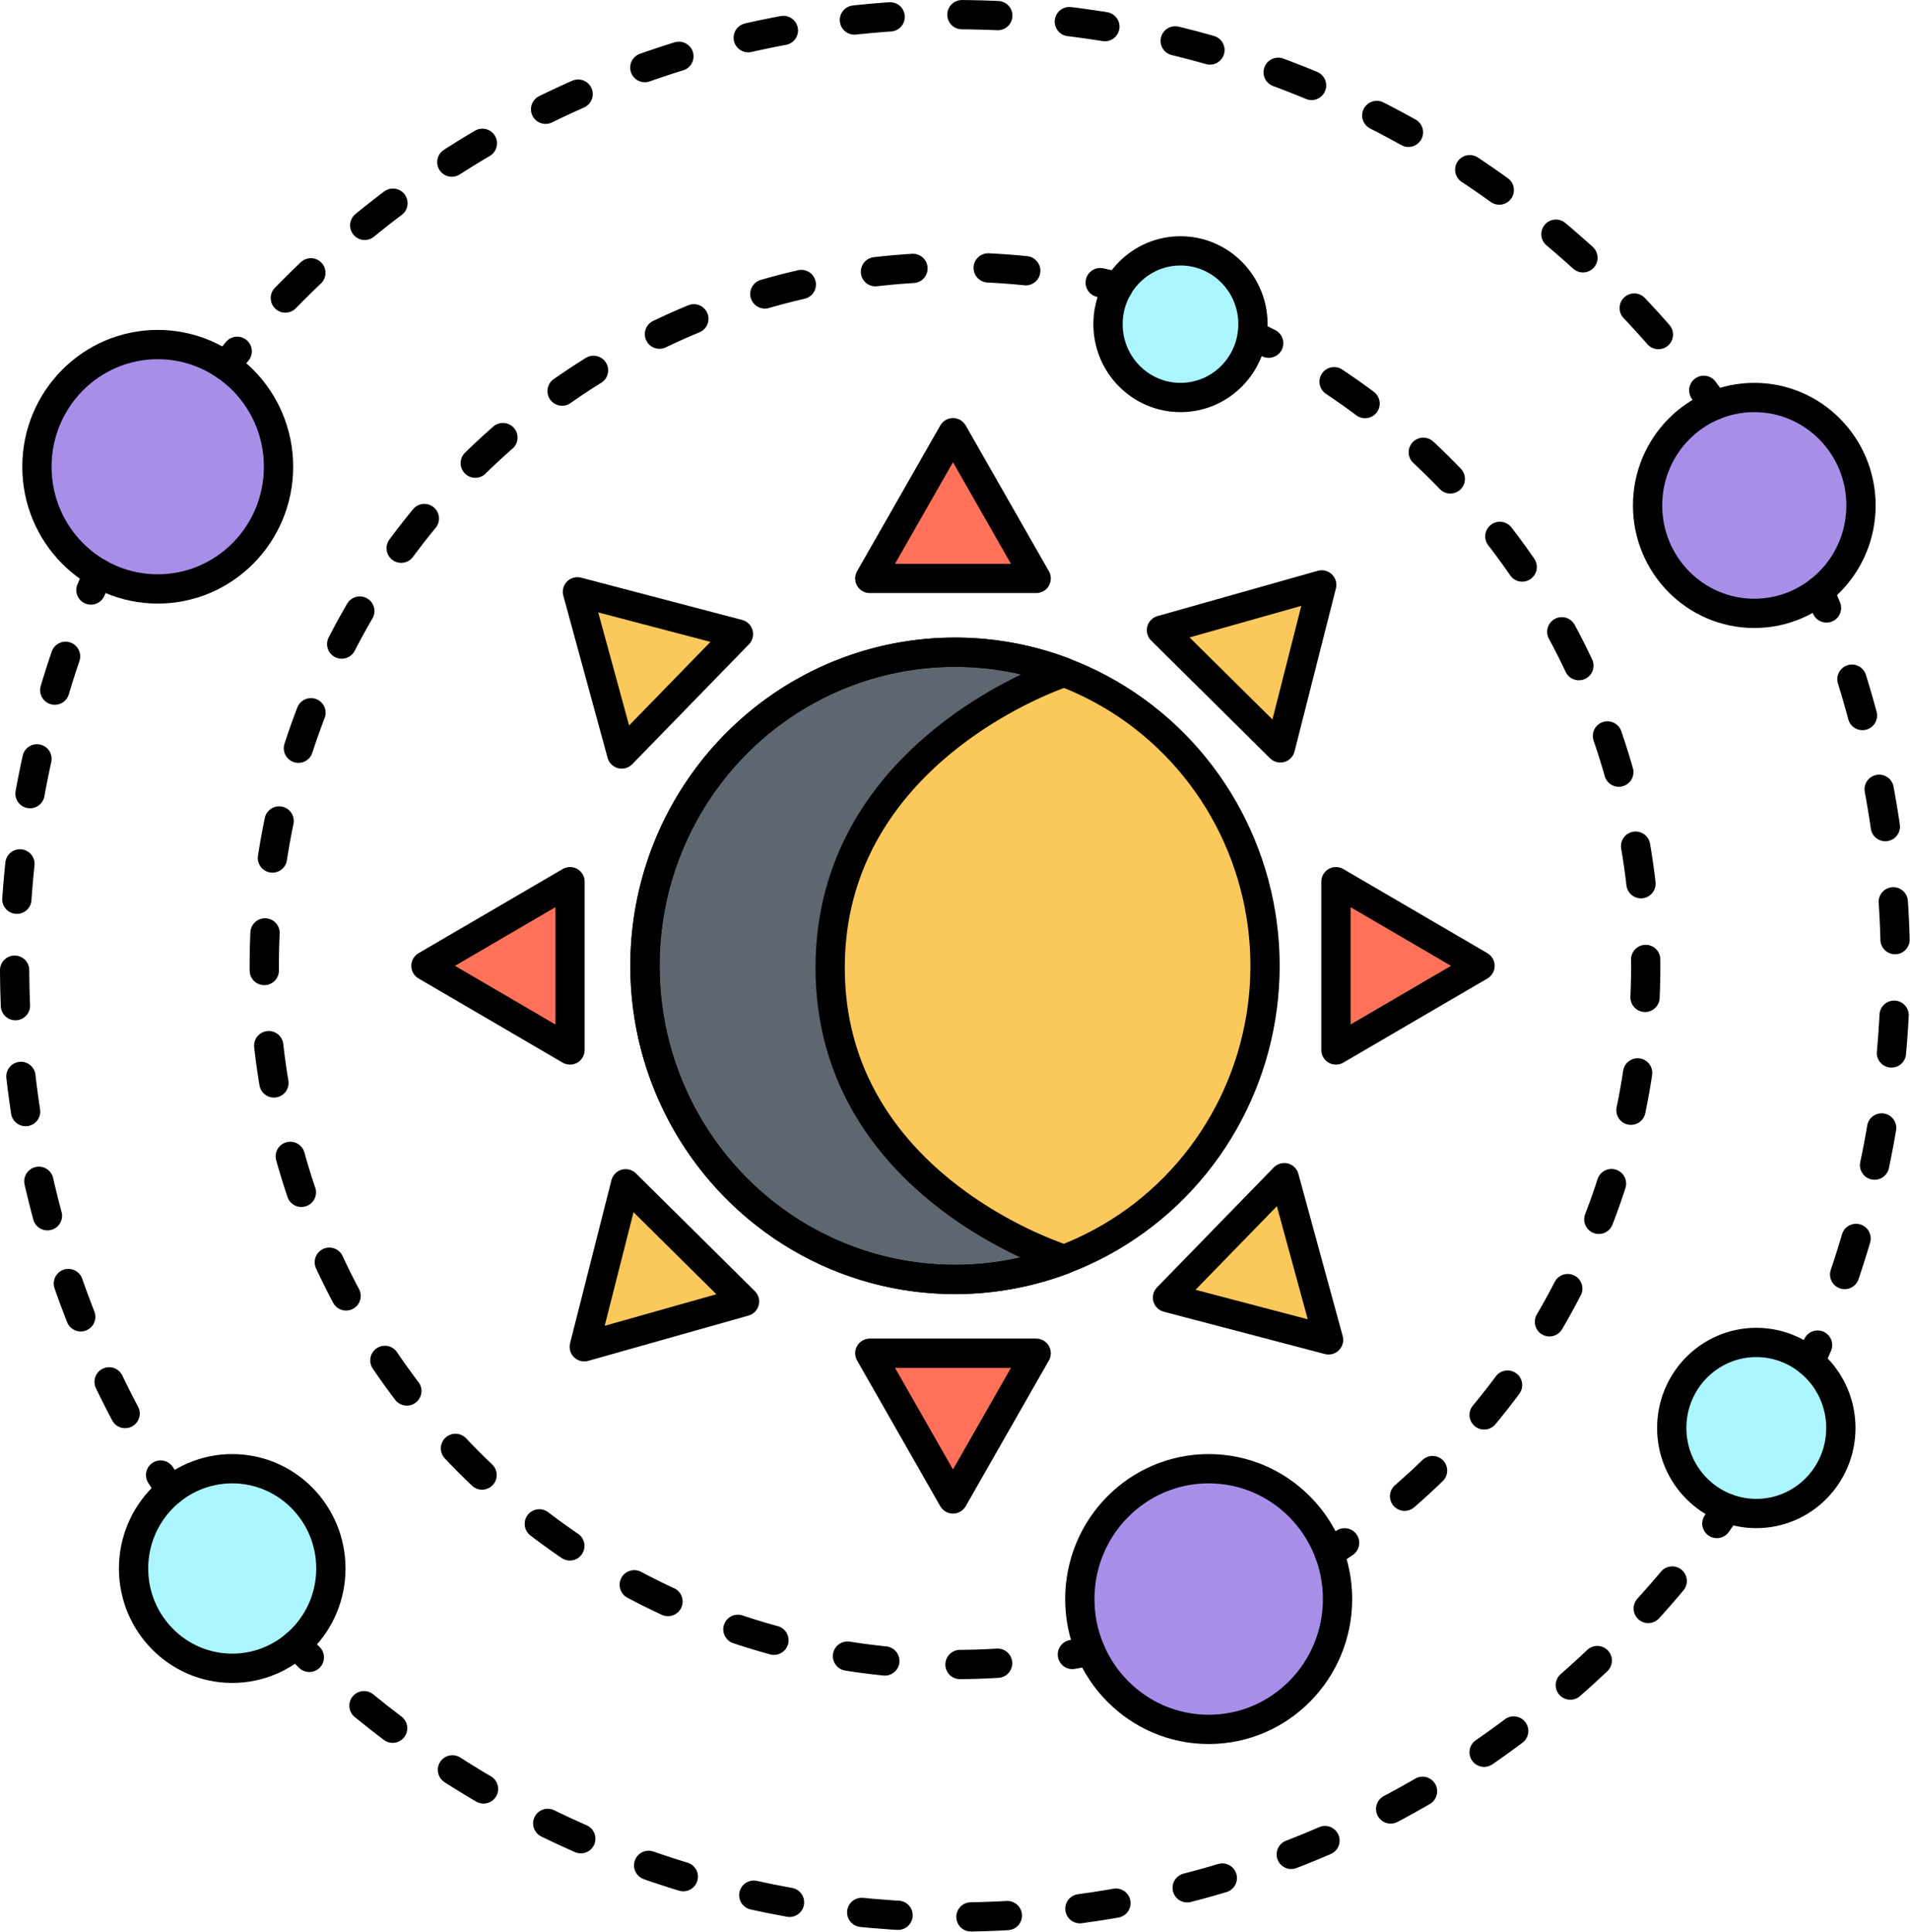 <svg id="&#x421;&#x43B;&#x43E;&#x439;_1" viewBox="0 0 2023 2046.13" xmlns="http://www.w3.org/2000/svg"><ellipse cx="1011.5" cy="1023.06" fill="#fbc85c" rx="328.39" ry="332.21"/><path d="m1009.37 458.35-88.11 154.38h176.22z" fill="#ff7259"/><path d="m1009.37 1587.78-88.11-154.38h176.22z" fill="#ff7259"/><path d="m1567.6 1023.06-152.61-89.13v178.26z" fill="#ff7259"/><path d="m451.13 1023.06 152.61-89.13v178.26z" fill="#ff7259"/><path d="m1399.9 619.54-169.72 47.96 125.91 124.71z" fill="#fbc85c"/><path d="m618.84 1426.58 43.8-172.67 125.92 124.71z" fill="#fbc85c"/><path d="m1407.16 1419.26-46.93-171.83-123.63 127.03z" fill="#fbc85c"/><path d="m611.58 626.87 170.56 44.8-123.63 127.03z" fill="#fbc85c"/><path d="m1865.79 1439.1a324.21 324.21 0 0 0 -115.79-21.31c-181.37 0-328.39 148.73-328.39 332.21s147 332.21 328.39 332.21a324.22 324.22 0 0 0 115.79-21.31c-2.53-.78-248-77.12-248-308.9s245.53-312.1 248-312.9z" fill="#5e6670" transform="translate(-738.5 -726.94)"/><ellipse cx="167.06" cy="494.4" fill="#a78fe9" rx="127.95" ry="129.43"/><ellipse cx="1250.33" cy="343.39" fill="#abf5ff" rx="76.77" ry="77.66"/><ellipse cx="1280.19" cy="1693.79" fill="#a78fe9" rx="136.48" ry="138.06"/><ellipse cx="1858.08" cy="535.38" fill="#a78fe9" rx="113.02" ry="114.33"/><ellipse cx="245.96" cy="1661.43" fill="#abf5ff" rx="104.49" ry="105.7"/><ellipse cx="1860.21" cy="1512.59" fill="#abf5ff" rx="89.56" ry="90.6"/><g fill="none" stroke="#000" stroke-linecap="round" stroke-linejoin="round" stroke-width="31"><path d="m2064.75 1081.74q8.82 4.26 17.5 8.74" transform="translate(-738.5 -726.94)"/><path d="m2151.51 1131.25c198.82 132.29 330.08 360 330.08 618.75 0 239.34-112.3 452.12-286.52 587.39" stroke-dasharray="40.2 80.41" transform="translate(-738.5 -726.94)"/><path d="m2162.65 2361.17q-8 5.57-16.24 10.92" transform="translate(-738.5 -726.94)"/><path d="m1893.53 2475.84q-9.57 1.93-19.23 3.61" transform="translate(-738.5 -726.94)"/><path d="m1795.13 2488.7q-22.39 1.38-45.13 1.38c-404 0-731.59-331.35-731.59-740.09s327.59-740.08 731.59-740.08a728.76 728.76 0 0 1 114.61 9" stroke-dasharray="39.87 79.75" transform="translate(-738.5 -726.94)"/><path d="m1903.8 1026.3q9.58 2.07 19.06 4.4" transform="translate(-738.5 -726.94)"/><path d="m977.32 1114.17q6.14-7.62 12.41-15.12" transform="translate(-738.5 -726.94)"/><path d="m1040.72 1042.65c180.65-185.34 431.71-300.21 709.28-300.21 310 0 587 143.29 769.62 368" stroke-dasharray="38.02 76.05" transform="translate(-738.5 -726.94)"/><path d="m2543.05 1140.38q5.88 7.81 11.61 15.75" transform="translate(-738.5 -726.94)"/><path d="m1052.14 2468.87q6.94 6.9 14 13.65" transform="translate(-738.5 -726.94)"/><path d="m1124 2533.68c171.06 140 388.88 223.88 626 223.88 318.19 0 601.53-150.94 783.84-385.9" stroke-dasharray="38.61 77.22" transform="translate(-738.5 -726.94)"/><path d="m2556.92 2340.72q5.69-7.95 11.24-16" transform="translate(-738.5 -726.94)"/><path d="m842.63 1334q-4 8.92-7.84 17.93" transform="translate(-738.5 -726.94)"/><path d="m807.94 1422.17a1016.23 1016.23 0 0 0 -53.94 327.83c0 184.92 49.27 358.21 135.21 507.17" stroke-dasharray="37.59 75.19" transform="translate(-738.5 -726.94)"/><path d="m908.6 2289.38q5.2 8.29 10.56 16.47" transform="translate(-738.5 -726.94)"/><path d="m2665.58 1352.84q3.82 9 7.48 18.08" transform="translate(-738.5 -726.94)"/><path d="m2700 1446.38a1023 1023 0 0 1 -21.24 668.27" stroke-dasharray="40.07 80.13" transform="translate(-738.5 -726.94)"/><path d="m2663.61 2151.74q-3.87 9-7.92 17.89" transform="translate(-738.5 -726.94)"/><ellipse cx="1011.5" cy="1023.06" rx="328.39" ry="332.21"/><path d="m1009.37 458.35-88.11 154.38h176.22z"/><path d="m1009.37 1587.78-88.11-154.38h176.22z"/><path d="m1567.6 1023.06-152.61-89.13v178.26z"/><path d="m451.13 1023.06 152.61-89.13v178.26z"/><path d="m1399.9 619.54-169.72 47.96 125.91 124.71z"/><path d="m618.84 1426.58 43.8-172.67 125.92 124.71z"/><path d="m1407.16 1419.26-46.93-171.83-123.63 127.03z"/><path d="m611.58 626.87 170.56 44.8-123.63 127.03z"/><path d="m1865.79 1439.1a324.21 324.21 0 0 0 -115.79-21.31c-181.37 0-328.39 148.73-328.39 332.21s147 332.21 328.39 332.21a324.22 324.22 0 0 0 115.79-21.31c-2.53-.78-248-77.12-248-308.9s245.53-312.1 248-312.9z" transform="translate(-738.5 -726.94)"/><ellipse cx="167.06" cy="494.4" rx="127.95" ry="129.43"/><ellipse cx="1250.33" cy="343.39" rx="76.77" ry="77.66"/><ellipse cx="1280.19" cy="1693.79" rx="136.48" ry="138.06"/><ellipse cx="1858.08" cy="535.38" rx="113.02" ry="114.33"/><ellipse cx="245.96" cy="1661.43" rx="104.49" ry="105.7"/><ellipse cx="1860.21" cy="1512.59" rx="89.56" ry="90.6"/></g></svg>
